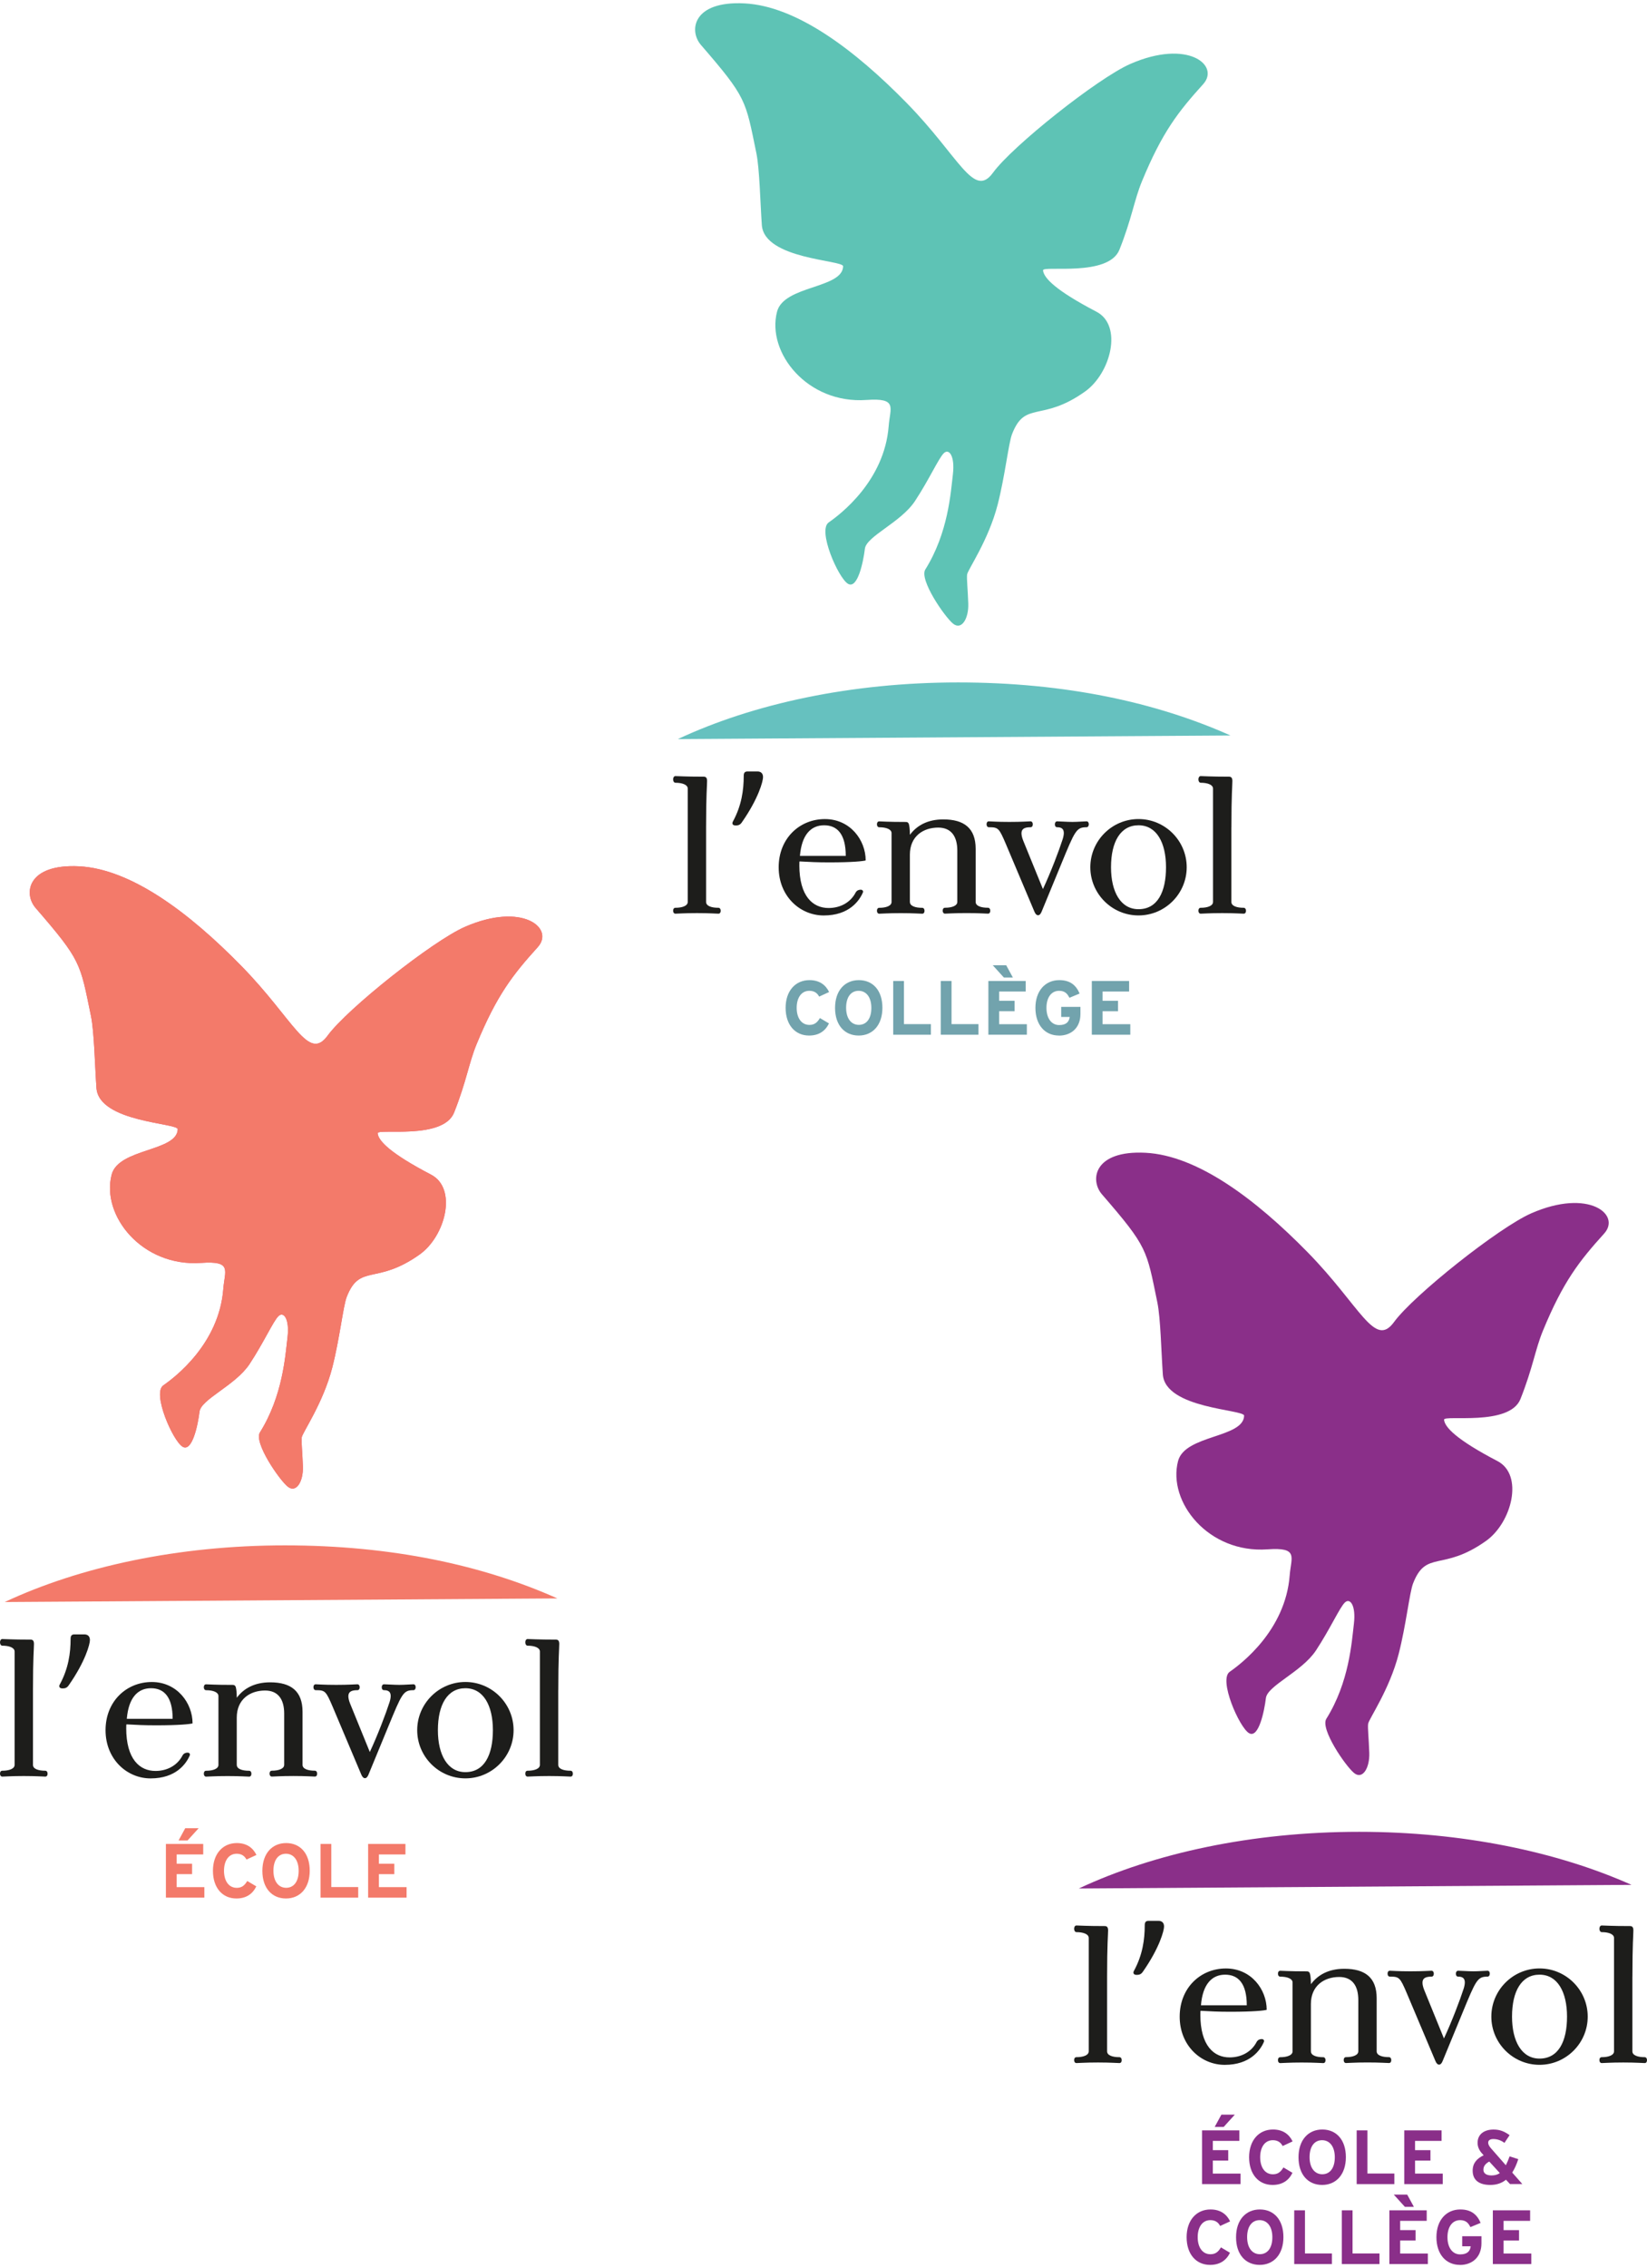 <svg width="460" height="633" viewBox="0 0 460 633" fill="none" xmlns="http://www.w3.org/2000/svg">
<path d="M248.205 118.905C247.017 134.265 234.621 143.6 231.45 145.804C228.279 148.009 234.12 161.307 236.835 162.922C239.551 164.538 241.14 156.657 241.56 153.15C241.98 149.651 251.59 145.831 255.546 139.843C259.494 133.854 262.137 127.919 263.602 126.482C265.067 125.045 266.746 127.294 266.138 132.39C265.531 137.486 264.834 148.705 258.44 158.924C256.662 161.762 263.852 172.177 266.21 174.069C268.568 175.962 270.577 172.65 270.434 168.438C270.291 164.225 269.961 161.601 270.113 160.325C270.265 159.049 276.079 150.811 278.642 140.833C280.714 132.756 281.678 123.68 282.67 121.127C286.349 111.694 290.842 117.941 303.033 109.284C310.267 104.143 313.625 90.845 306.239 86.999C294.861 81.064 291.512 77.574 291.315 75.45C291.181 73.995 309.588 77.386 312.66 69.675C316.108 61.009 316.778 55.851 318.93 50.63C324.592 36.886 329.094 31.165 336.033 23.498C340.811 18.215 331.746 10.825 315.697 17.84C306.614 21.811 282.759 40.759 277.347 48.193C271.935 55.619 267.987 43.802 253.295 28.8C238.613 13.797 222.421 1.704 207.961 0.945C193.502 0.186 192.305 8.54 195.779 12.556C208.56 27.327 208.185 27.836 211.248 42.731C212.15 47.096 212.337 56.565 212.775 62.794C213.445 72.397 235.523 72.549 235.478 74.316C235.317 80.573 218.946 79.609 217.026 86.981C214.043 98.404 225.529 112.8 242.007 111.622C250.813 110.998 248.598 113.764 248.205 118.896V118.905Z" fill="#5EC3B5"/>
<path d="M197.208 230.867V251.716C197.208 252.858 198.735 253.349 200.637 253.349C201.075 253.349 201.289 253.733 201.289 254.17C201.289 254.661 201.075 254.991 200.637 254.991C199.932 254.991 198.298 254.83 194.645 254.83C190.992 254.83 189.411 254.991 188.652 254.991C188.214 254.991 188 254.607 188 254.17C188 253.679 188.214 253.349 188.652 253.349C190.554 253.349 192.082 252.805 192.082 251.716V220.086C192.082 218.997 190.554 218.453 188.652 218.453C188.214 218.453 188 217.962 188 217.525C188 217.034 188.214 216.596 188.652 216.596C189.411 216.596 191.322 216.757 196.556 216.757C197.208 216.757 197.485 217.141 197.485 217.953C197.485 219.318 197.208 221.71 197.208 230.858V230.867Z" fill="#1D1D1B"/>
<path d="M205.433 230.376C204.834 230.376 204.558 230.109 204.558 229.725C204.558 229.564 204.611 229.395 204.718 229.234C207.112 224.825 207.719 220.523 207.719 216.552C207.719 215.793 207.934 215.302 208.755 215.302H211.586C212.408 215.302 213.114 215.74 213.114 216.882C213.114 218.024 211.863 222.817 207.228 229.457C206.737 230.216 206.192 230.385 205.433 230.385V230.376Z" fill="#1D1D1B"/>
<path d="M223.25 241.434C223.25 250.199 227.064 253.411 231.422 253.411C234.744 253.411 237.575 251.832 238.995 249.056C239.326 248.512 239.817 248.298 240.415 248.298C240.853 248.298 241.237 248.681 240.96 249.172C239.978 251.403 237.147 255.491 230.064 255.491C223.42 255.491 217.48 250.1 217.48 242.041C217.48 233.982 223.312 228.591 230.395 228.591C237.477 228.591 241.782 234.473 241.782 240.131C241.13 240.345 238.022 240.676 231.645 240.676C228.1 240.676 226.358 240.569 223.312 240.408C223.259 240.515 223.259 240.952 223.259 241.443L223.25 241.434ZM236.218 238.873C236.218 232.831 233.878 230.323 230.172 230.323C226.465 230.323 223.902 232.991 223.42 238.873H236.227H236.218Z" fill="#1D1D1B"/>
<path d="M254.135 251.725C254.135 252.867 255.662 253.358 257.564 253.358C258.002 253.358 258.216 253.742 258.216 254.179C258.216 254.67 258.002 255 257.564 255C256.859 255 255.224 254.839 251.571 254.839C247.919 254.839 246.338 255 245.579 255C245.141 255 244.927 254.616 244.927 254.179C244.927 253.688 245.141 253.358 245.579 253.358C247.481 253.358 249.008 252.813 249.008 251.725V232.509C249.008 231.421 247.481 230.876 245.579 230.876C245.141 230.876 244.927 230.492 244.927 230.055C244.927 229.564 245.141 229.234 245.579 229.234C246.338 229.234 247.758 229.395 252.992 229.395C253.643 229.395 253.867 229.778 253.974 230.591C254.081 231.242 254.135 232.17 254.135 232.982C256.037 230.421 259.038 228.681 263.45 228.681C269.282 228.681 272.497 231.135 272.497 236.9V251.707C272.497 252.849 274.024 253.34 275.927 253.34C276.364 253.34 276.579 253.724 276.579 254.161C276.579 254.652 276.364 254.982 275.927 254.982C275.221 254.982 273.587 254.822 269.934 254.822C266.281 254.822 264.7 254.982 263.941 254.982C263.503 254.982 263.289 254.598 263.289 254.161C263.289 253.67 263.503 253.34 263.941 253.34C265.843 253.34 267.371 252.796 267.371 251.707V237.391C267.371 233.366 265.629 230.965 262.03 230.965C257.886 230.965 254.126 233.357 254.126 238.534V251.707L254.135 251.725Z" fill="#1D1D1B"/>
<path d="M289.93 255.428C289.546 255.428 289.171 255.098 288.894 254.393L280.936 235.553C279.034 231.09 278.811 230.867 276.194 230.867C275.756 230.867 275.542 230.484 275.542 230.046C275.542 229.555 275.756 229.225 276.194 229.225C276.9 229.225 278.266 229.386 281.919 229.386C285.572 229.386 287.036 229.225 287.804 229.225C288.242 229.225 288.456 229.609 288.456 230.046C288.456 230.537 288.242 230.867 287.804 230.867C286.17 230.867 285.295 231.305 285.295 232.554C285.295 233.098 285.455 233.804 285.786 234.625L291.288 248.128C293.52 243.335 295.753 237.454 296.789 234.241C297.003 233.589 297.12 232.938 297.12 232.501C297.12 231.412 296.575 230.867 295.271 230.867C294.833 230.867 294.619 230.537 294.619 230.046C294.619 229.609 294.833 229.225 295.271 229.225C296.03 229.225 298.048 229.386 299.522 229.386C300.996 229.386 302.737 229.225 303.443 229.225C303.88 229.225 304.095 229.555 304.095 230.046C304.095 230.484 303.88 230.867 303.443 230.867C300.612 230.867 300.228 231.849 296.414 241.104L290.912 254.447C290.644 255.098 290.314 255.428 289.93 255.428Z" fill="#1D1D1B"/>
<path d="M331.442 242.032C331.442 249.44 325.395 255.482 317.983 255.482C310.57 255.482 304.523 249.44 304.523 242.032C304.523 234.625 310.57 228.583 317.983 228.583C325.395 228.583 331.442 234.625 331.442 242.032ZM310.302 242.032C310.302 248.949 313.026 253.742 317.983 253.742C323.27 253.742 325.663 248.949 325.663 242.032C325.663 235.116 322.993 230.323 317.983 230.323C312.972 230.323 310.302 234.892 310.302 242.032Z" fill="#1D1D1B"/>
<path d="M343.919 230.867V251.716C343.919 252.858 345.446 253.349 347.348 253.349C347.786 253.349 348 253.733 348 254.17C348 254.661 347.786 254.991 347.348 254.991C346.643 254.991 345.008 254.83 341.356 254.83C337.703 254.83 336.122 254.991 335.363 254.991C334.925 254.991 334.711 254.607 334.711 254.17C334.711 253.679 334.925 253.349 335.363 253.349C337.265 253.349 338.792 252.805 338.792 251.716V220.086C338.792 218.997 337.265 218.453 335.363 218.453C334.925 218.453 334.711 217.962 334.711 217.525C334.711 217.034 334.925 216.596 335.363 216.596C336.122 216.596 338.033 216.757 343.267 216.757C343.919 216.757 344.196 217.141 344.196 217.953C344.196 219.318 343.928 221.71 343.928 230.858L343.919 230.867Z" fill="#1D1D1B"/>
<path d="M189.312 206.27C210.381 196.408 237.719 190.456 267.602 190.456C297.486 190.456 322.93 196.007 343.677 205.262" fill="#66C1BF"/>
<path d="M228.788 278.142C228.252 277.116 227.394 276.518 226.046 276.518C223.795 276.518 222.509 278.49 222.509 281.275C222.509 284.059 223.813 286.032 226.064 286.032C227.412 286.032 228.207 285.452 229.002 284.122L231.53 285.621C230.502 287.745 228.698 289.004 225.974 289.004C222.054 289.004 219.419 286.005 219.419 281.275C219.419 276.545 222.161 273.537 226.082 273.537C228.913 273.537 230.627 274.911 231.565 276.857L228.779 278.142H228.788Z" fill="#72A3AD"/>
<path d="M239.827 289.004C235.906 289.004 233.227 286.13 233.227 281.293C233.227 276.455 235.951 273.537 239.871 273.537C243.792 273.537 246.453 276.411 246.453 281.248C246.453 286.085 243.73 289.004 239.827 289.004ZM239.809 276.518C237.71 276.518 236.317 278.214 236.317 281.248C236.317 284.283 237.772 286.023 239.871 286.023C241.97 286.023 243.363 284.327 243.363 281.293C243.363 278.258 241.908 276.518 239.809 276.518Z" fill="#72A3AD"/>
<path d="M249.471 288.772V273.778H252.472V285.818H259.992V288.772H249.462H249.471Z" fill="#72A3AD"/>
<path d="M262.761 288.772V273.778H265.762V285.818H273.282V288.772H262.752H262.761Z" fill="#72A3AD"/>
<path d="M276.051 288.772V273.778H286.473V276.714H279.061V279.302H283.365V282.212H279.061V285.835H286.795V288.772H276.06H276.051ZM280.382 272.814L277.274 269.387H281.025L282.892 272.814H280.382Z" fill="#72A3AD"/>
<path d="M295.744 289.004C291.823 289.004 289.188 286.005 289.188 281.275C289.188 276.545 291.93 273.537 295.851 273.537C298.914 273.537 300.549 274.974 301.531 277.285L298.682 278.464C298.128 277.348 297.441 276.518 295.806 276.518C293.556 276.518 292.27 278.49 292.27 281.275C292.27 284.059 293.574 286.076 295.824 286.076C297.878 286.076 298.593 285.113 298.763 283.81H296.387V281.007H301.763V282.98C301.763 286.835 299.209 289.022 295.735 289.022L295.744 289.004Z" fill="#72A3AD"/>
<path d="M304.942 288.772V273.778H315.356V276.714H307.943V279.303H312.257V282.212H307.943V285.836H315.686V288.772H304.951H304.942Z" fill="#72A3AD"/>
<path d="M62.366 359.736C61.178 375.095 48.782 384.431 45.611 386.635C42.441 388.84 48.282 402.138 50.997 403.753C53.712 405.369 55.301 397.488 55.721 393.98C56.141 390.482 65.751 386.662 69.707 380.673C73.655 374.685 76.299 368.75 77.763 367.313C79.228 365.876 80.907 368.125 80.3 373.221C79.692 378.317 78.996 389.536 72.601 399.755C70.824 402.593 78.013 413.008 80.371 414.9C82.729 416.792 84.738 413.481 84.595 409.269C84.453 405.056 84.122 402.432 84.274 401.156C84.426 399.88 90.24 391.642 92.803 381.664C94.875 373.587 95.84 364.511 96.831 361.958C100.511 352.525 105.003 358.772 117.194 350.115C124.428 344.974 127.786 331.676 120.4 327.829C109.022 321.894 105.673 318.405 105.476 316.281C105.342 314.826 123.749 318.217 126.822 310.506C130.269 301.84 130.939 296.682 133.091 291.461C138.754 277.716 143.255 271.996 150.194 264.329C154.972 259.046 145.907 251.656 129.858 258.671C120.775 262.642 96.92 281.59 91.508 289.024C86.096 296.45 82.148 284.633 67.457 269.63C52.783 254.628 36.582 242.535 22.131 241.776C7.672 241.026 6.466 249.371 9.94 253.387C22.721 268.158 22.346 268.667 25.409 283.562C26.311 287.926 26.499 297.396 26.936 303.625C27.606 313.228 49.684 313.38 49.639 315.147C49.478 321.404 33.108 320.44 31.188 327.812C28.204 339.235 39.69 353.631 56.168 352.453C64.974 351.828 62.759 354.595 62.366 359.727V359.736Z" fill="#EA5178"/>
<path d="M62.366 359.736C61.178 375.095 48.782 384.431 45.611 386.635C42.441 388.84 48.282 402.138 50.997 403.753C53.712 405.369 55.301 397.488 55.721 393.98C56.141 390.482 65.751 386.662 69.707 380.673C73.655 374.685 76.299 368.75 77.763 367.313C79.228 365.876 80.907 368.125 80.3 373.221C79.692 378.317 78.996 389.536 72.601 399.755C70.824 402.593 78.013 413.008 80.371 414.9C82.729 416.792 84.738 413.481 84.595 409.269C84.453 405.056 84.122 402.432 84.274 401.156C84.426 399.88 90.24 391.642 92.803 381.664C94.875 373.587 95.84 364.511 96.831 361.958C100.511 352.525 105.003 358.772 117.194 350.115C124.428 344.974 127.786 331.676 120.4 327.829C109.022 321.894 105.673 318.405 105.476 316.281C105.342 314.826 123.749 318.217 126.822 310.506C130.269 301.84 130.939 296.682 133.091 291.461C138.754 277.716 143.255 271.996 150.194 264.329C154.972 259.046 145.907 251.656 129.858 258.671C120.775 262.642 96.92 281.59 91.508 289.024C86.096 296.45 82.148 284.633 67.457 269.63C52.783 254.628 36.582 242.535 22.131 241.776C7.672 241.026 6.466 249.371 9.94 253.387C22.721 268.158 22.346 268.667 25.409 283.562C26.311 287.926 26.499 297.396 26.936 303.625C27.606 313.228 49.684 313.38 49.639 315.147C49.478 321.404 33.108 320.44 31.188 327.812C28.204 339.235 39.69 353.631 56.168 352.453C64.974 351.828 62.759 354.595 62.366 359.727V359.736Z" fill="#F37A6A"/>
<path d="M9.208 471.698V492.547C9.208 493.689 10.735 494.18 12.637 494.18C13.075 494.18 13.29 494.564 13.29 495.001C13.29 495.492 13.075 495.822 12.637 495.822C11.932 495.822 10.297 495.661 6.645 495.661C2.992 495.661 1.411 495.822 0.652 495.822C0.214 495.822 0 495.438 0 495.001C0 494.51 0.214 494.18 0.652 494.18C2.563 494.18 4.082 493.635 4.082 492.547V460.917C4.082 459.828 2.554 459.284 0.652 459.284C0.214 459.284 0 458.793 0 458.355C0 457.865 0.214 457.427 0.652 457.427C1.411 457.427 3.322 457.588 8.556 457.588C9.208 457.588 9.485 457.972 9.485 458.784C9.485 460.149 9.208 462.541 9.208 471.689V471.698Z" fill="#1D1D1B"/>
<path d="M17.433 471.207C16.834 471.207 16.558 470.939 16.558 470.556C16.558 470.395 16.611 470.225 16.718 470.065C19.112 465.656 19.719 461.354 19.719 457.383C19.719 456.624 19.934 456.133 20.755 456.133H23.586C24.408 456.133 25.114 456.57 25.114 457.713C25.114 458.855 23.863 463.648 19.228 470.288C18.737 471.047 18.192 471.216 17.433 471.216V471.207Z" fill="#1D1D1B"/>
<path d="M35.25 482.265C35.25 491.029 39.063 494.242 43.422 494.242C46.744 494.242 49.575 492.663 50.995 489.887C51.326 489.343 51.817 489.128 52.416 489.128C52.853 489.128 53.237 489.512 52.96 490.003C51.978 492.234 49.147 496.322 42.064 496.322C35.42 496.322 29.48 490.931 29.48 482.872C29.48 474.813 35.312 469.422 42.395 469.422C49.477 469.422 53.782 475.304 53.782 480.962C53.13 481.176 50.022 481.507 43.645 481.507C40.099 481.507 38.358 481.399 35.312 481.239C35.259 481.346 35.259 481.783 35.259 482.274L35.25 482.265ZM48.218 479.704C48.218 473.662 45.878 471.154 42.172 471.154C38.465 471.154 35.902 473.822 35.42 479.704H48.227H48.218Z" fill="#1D1D1B"/>
<path d="M66.135 492.555C66.135 493.698 67.662 494.189 69.564 494.189C70.002 494.189 70.216 494.572 70.216 495.01C70.216 495.501 70.002 495.831 69.564 495.831C68.859 495.831 67.224 495.67 63.572 495.67C59.919 495.67 58.338 495.831 57.579 495.831C57.141 495.831 56.927 495.447 56.927 495.01C56.927 494.519 57.141 494.189 57.579 494.189C59.481 494.189 61.008 493.644 61.008 492.555V473.34C61.008 472.251 59.481 471.707 57.579 471.707C57.141 471.707 56.927 471.323 56.927 470.886C56.927 470.395 57.141 470.065 57.579 470.065C58.338 470.065 59.758 470.225 64.992 470.225C65.644 470.225 65.867 470.609 65.974 471.421C66.081 472.073 66.135 473.001 66.135 473.813C68.037 471.252 71.038 469.511 75.45 469.511C81.282 469.511 84.497 471.966 84.497 477.731V492.538C84.497 493.68 86.024 494.171 87.927 494.171C88.364 494.171 88.579 494.555 88.579 494.992C88.579 495.483 88.364 495.813 87.927 495.813C87.221 495.813 85.587 495.652 81.934 495.652C78.281 495.652 76.7 495.813 75.941 495.813C75.503 495.813 75.289 495.429 75.289 494.992C75.289 494.501 75.503 494.171 75.941 494.171C77.843 494.171 79.371 493.626 79.371 492.538V478.222C79.371 474.197 77.629 471.796 74.03 471.796C69.886 471.796 66.126 474.188 66.126 479.365V492.538L66.135 492.555Z" fill="#1D1D1B"/>
<path d="M101.93 496.259C101.546 496.259 101.171 495.929 100.894 495.224L92.936 476.384C91.034 471.921 90.811 471.698 88.194 471.698C87.756 471.698 87.542 471.314 87.542 470.877C87.542 470.386 87.756 470.056 88.194 470.056C88.9 470.056 90.266 470.217 93.919 470.217C97.572 470.217 99.036 470.056 99.804 470.056C100.242 470.056 100.456 470.44 100.456 470.877C100.456 471.368 100.242 471.698 99.804 471.698C98.17 471.698 97.295 472.135 97.295 473.385C97.295 473.929 97.456 474.634 97.786 475.455L103.288 488.959C105.52 484.166 107.753 478.285 108.789 475.072C109.003 474.42 109.12 473.769 109.12 473.331C109.12 472.242 108.575 471.698 107.271 471.698C106.833 471.698 106.619 471.368 106.619 470.877C106.619 470.44 106.833 470.056 107.271 470.056C108.03 470.056 110.048 470.217 111.522 470.217C112.996 470.217 114.737 470.056 115.443 470.056C115.88 470.056 116.095 470.386 116.095 470.877C116.095 471.314 115.88 471.698 115.443 471.698C112.612 471.698 112.228 472.68 108.414 481.935L102.912 495.278C102.644 495.929 102.314 496.259 101.93 496.259Z" fill="#1D1D1B"/>
<path d="M143.442 482.863C143.442 490.271 137.395 496.313 129.983 496.313C122.57 496.313 116.523 490.271 116.523 482.863C116.523 475.455 122.57 469.413 129.983 469.413C137.395 469.413 143.442 475.455 143.442 482.863ZM122.302 482.863C122.302 489.78 125.026 494.572 129.983 494.572C135.27 494.572 137.663 489.78 137.663 482.863C137.663 475.946 134.993 471.154 129.983 471.154C124.972 471.154 122.302 475.723 122.302 482.863Z" fill="#1D1D1B"/>
<path d="M155.919 471.698V492.547C155.919 493.689 157.446 494.18 159.348 494.18C159.786 494.18 160 494.564 160 495.001C160 495.492 159.786 495.822 159.348 495.822C158.643 495.822 157.008 495.661 153.356 495.661C149.703 495.661 148.122 495.822 147.363 495.822C146.925 495.822 146.711 495.438 146.711 495.001C146.711 494.51 146.925 494.18 147.363 494.18C149.265 494.18 150.792 493.635 150.792 492.547V460.917C150.792 459.828 149.265 459.284 147.363 459.284C146.925 459.284 146.711 458.793 146.711 458.355C146.711 457.865 146.925 457.427 147.363 457.427C148.122 457.427 150.033 457.588 155.267 457.588C155.919 457.588 156.196 457.972 156.196 458.784C156.196 460.149 155.928 462.541 155.928 471.689L155.919 471.698Z" fill="#1D1D1B"/>
<path d="M1.312 447.101C22.381 437.239 49.719 431.286 79.602 431.286C109.486 431.286 134.93 436.838 155.677 446.093" fill="#F37A6A"/>
<path d="M46.335 529.603V514.609H56.758V517.545H49.345V520.133H53.65V523.043H49.345V526.666H57.079V529.603H46.344H46.335ZM52.381 513.645H49.872L51.738 510.218H55.489L52.381 513.645Z" fill="#F37A6A"/>
<path d="M68.842 518.973C68.306 517.947 67.449 517.349 66.1 517.349C63.85 517.349 62.564 519.321 62.564 522.106C62.564 524.89 63.868 526.863 66.118 526.863C67.467 526.863 68.262 526.283 69.057 524.953L71.584 526.452C70.557 528.576 68.753 529.835 66.029 529.835C62.108 529.835 59.474 526.836 59.474 522.106C59.474 517.376 62.215 514.368 66.136 514.368C68.967 514.368 70.682 515.742 71.62 517.688L68.833 518.973H68.842Z" fill="#F37A6A"/>
<path d="M79.879 529.835C75.959 529.835 73.279 526.961 73.279 522.124C73.279 517.286 76.003 514.368 79.924 514.368C83.845 514.368 86.506 517.242 86.506 522.079C86.506 526.916 83.782 529.835 79.879 529.835ZM79.862 517.349C77.763 517.349 76.37 519.044 76.37 522.079C76.37 525.113 77.825 526.854 79.924 526.854C82.023 526.854 83.416 525.158 83.416 522.124C83.416 519.089 81.96 517.349 79.862 517.349Z" fill="#F37A6A"/>
<path d="M89.525 529.603V514.609H92.526V526.648H100.046V529.603H89.517H89.525Z" fill="#F37A6A"/>
<path d="M102.815 529.603V514.609H113.238V517.545H105.825V520.133H110.13V523.043H105.825V526.666H113.56V529.603H102.824H102.815Z" fill="#F37A6A"/>
<path d="M309.208 551.642V572.49C309.208 573.633 310.735 574.123 312.637 574.123C313.075 574.123 313.289 574.507 313.289 574.944C313.289 575.435 313.075 575.766 312.637 575.766C311.932 575.766 310.298 575.605 306.645 575.605C302.992 575.605 301.411 575.766 300.652 575.766C300.214 575.766 300 575.382 300 574.944C300 574.454 300.214 574.123 300.652 574.123C302.554 574.123 304.081 573.579 304.081 572.49V540.861C304.081 539.772 302.554 539.227 300.652 539.227C300.214 539.227 300 538.736 300 538.299C300 537.808 300.214 537.371 300.652 537.371C301.411 537.371 303.322 537.532 308.556 537.532C309.208 537.532 309.485 537.915 309.485 538.727C309.485 540.093 309.208 542.485 309.208 551.633V551.642Z" fill="#1D1D1B"/>
<path d="M317.434 551.151C316.835 551.151 316.559 550.883 316.559 550.499C316.559 550.339 316.612 550.169 316.719 550.008C319.113 545.6 319.72 541.298 319.72 537.326C319.72 536.568 319.935 536.077 320.756 536.077H323.587C324.409 536.077 325.115 536.514 325.115 537.656C325.115 538.799 323.864 543.591 319.229 550.232C318.738 550.99 318.193 551.16 317.434 551.16V551.151Z" fill="#1D1D1B"/>
<path d="M335.251 562.209C335.251 570.973 339.064 574.186 343.423 574.186C346.745 574.186 349.576 572.606 350.996 569.831C351.327 569.286 351.818 569.072 352.416 569.072C352.854 569.072 353.238 569.456 352.961 569.947C351.979 572.178 349.148 576.265 342.065 576.265C335.421 576.265 329.481 570.875 329.481 562.816C329.481 554.756 335.313 549.366 342.396 549.366C349.478 549.366 353.783 555.247 353.783 560.906C353.131 561.12 350.023 561.45 343.646 561.45C340.1 561.45 338.359 561.343 335.313 561.182C335.26 561.289 335.26 561.727 335.26 562.218L335.251 562.209ZM348.219 559.647C348.219 553.605 345.879 551.097 342.172 551.097C338.466 551.097 335.903 553.766 335.421 559.647H348.228H348.219Z" fill="#1D1D1B"/>
<path d="M366.135 572.499C366.135 573.641 367.662 574.132 369.564 574.132C370.002 574.132 370.216 574.516 370.216 574.953C370.216 575.444 370.002 575.774 369.564 575.774C368.859 575.774 367.224 575.614 363.571 575.614C359.919 575.614 358.338 575.774 357.579 575.774C357.141 575.774 356.927 575.391 356.927 574.953C356.927 574.462 357.141 574.132 357.579 574.132C359.481 574.132 361.008 573.588 361.008 572.499V553.284C361.008 552.195 359.481 551.651 357.579 551.651C357.141 551.651 356.927 551.267 356.927 550.83C356.927 550.339 357.141 550.008 357.579 550.008C358.338 550.008 359.758 550.169 364.992 550.169C365.643 550.169 365.867 550.553 365.974 551.365C366.081 552.016 366.135 552.945 366.135 553.757C368.037 551.195 371.038 549.455 375.45 549.455C381.282 549.455 384.497 551.909 384.497 557.675V572.481C384.497 573.624 386.024 574.114 387.926 574.114C388.364 574.114 388.578 574.498 388.578 574.935C388.578 575.426 388.364 575.757 387.926 575.757C387.221 575.757 385.587 575.596 381.934 575.596C378.281 575.596 376.7 575.757 375.941 575.757C375.503 575.757 375.289 575.373 375.289 574.935C375.289 574.445 375.503 574.114 375.941 574.114C377.843 574.114 379.371 573.57 379.371 572.481V558.166C379.371 554.141 377.629 551.74 374.03 551.74C369.886 551.74 366.126 554.132 366.126 559.308V572.481L366.135 572.499Z" fill="#1D1D1B"/>
<path d="M401.93 576.203C401.546 576.203 401.171 575.873 400.894 575.168L392.936 556.327C391.034 551.865 390.811 551.642 388.194 551.642C387.756 551.642 387.542 551.258 387.542 550.821C387.542 550.33 387.756 549.999 388.194 549.999C388.9 549.999 390.266 550.16 393.919 550.16C397.572 550.16 399.036 549.999 399.804 549.999C400.242 549.999 400.456 550.383 400.456 550.821C400.456 551.311 400.242 551.642 399.804 551.642C398.17 551.642 397.295 552.079 397.295 553.328C397.295 553.873 397.455 554.578 397.786 555.399L403.287 568.902C405.52 564.11 407.753 558.228 408.789 555.015C409.003 554.364 409.119 553.712 409.119 553.275C409.119 552.186 408.575 551.642 407.271 551.642C406.833 551.642 406.619 551.311 406.619 550.821C406.619 550.383 406.833 549.999 407.271 549.999C408.03 549.999 410.048 550.16 411.522 550.16C412.996 550.16 414.737 549.999 415.443 549.999C415.88 549.999 416.095 550.33 416.095 550.821C416.095 551.258 415.88 551.642 415.443 551.642C412.611 551.642 412.227 552.623 408.414 561.878L402.912 575.221C402.644 575.873 402.314 576.203 401.93 576.203Z" fill="#1D1D1B"/>
<path d="M443.442 562.807C443.442 570.214 437.396 576.256 429.983 576.256C422.57 576.256 416.524 570.214 416.524 562.807C416.524 555.399 422.57 549.357 429.983 549.357C437.396 549.357 443.442 555.399 443.442 562.807ZM422.302 562.807C422.302 569.723 425.026 574.516 429.983 574.516C435.27 574.516 437.664 569.723 437.664 562.807C437.664 555.89 434.993 551.097 429.983 551.097C424.973 551.097 422.302 555.667 422.302 562.807Z" fill="#1D1D1B"/>
<path d="M455.918 551.642V572.49C455.918 573.633 457.446 574.123 459.348 574.123C459.786 574.123 460 574.507 460 574.944C460 575.435 459.786 575.766 459.348 575.766C458.642 575.766 457.008 575.605 453.355 575.605C449.702 575.605 448.122 575.766 447.362 575.766C446.925 575.766 446.71 575.382 446.71 574.944C446.71 574.454 446.925 574.123 447.362 574.123C449.265 574.123 450.792 573.579 450.792 572.49V540.861C450.792 539.772 449.265 539.227 447.362 539.227C446.925 539.227 446.71 538.736 446.71 538.299C446.71 537.808 446.925 537.371 447.362 537.371C448.122 537.371 450.033 537.532 455.266 537.532C455.918 537.532 456.195 537.915 456.195 538.727C456.195 540.093 455.927 542.485 455.927 551.633L455.918 551.642Z" fill="#1D1D1B"/>
<path d="M323.247 363.506C324.149 367.87 324.337 377.34 324.774 383.569C325.444 393.172 347.522 393.324 347.477 395.091C347.316 401.348 330.946 400.384 329.026 407.756C326.043 419.179 337.528 433.575 354.006 432.397C362.812 431.772 360.597 434.539 360.204 439.671C359.016 455.03 346.62 464.366 343.449 466.57C340.279 468.775 346.12 482.073 348.835 483.688C351.55 485.303 353.139 477.423 353.559 473.915C353.979 470.417 363.589 466.597 367.545 460.608C371.493 454.62 374.136 448.685 375.601 447.248C377.066 445.811 378.745 448.06 378.138 453.156C377.53 458.252 376.834 469.471 370.439 479.69C368.662 482.528 375.851 492.943 378.209 494.835C380.567 496.736 382.576 493.416 382.433 489.204C382.29 484.991 381.96 482.367 382.112 481.091C382.264 479.815 388.078 471.577 390.641 461.599C392.713 453.522 393.678 444.446 394.669 441.893C398.349 432.46 402.841 438.707 415.032 430.05C422.266 424.909 425.624 411.611 418.238 407.764C406.86 401.829 403.511 398.34 403.314 396.216C403.18 394.761 421.587 398.152 424.659 390.441C428.107 381.775 428.777 376.617 430.929 371.396C436.591 357.652 441.093 351.931 448.032 344.264C452.81 338.981 443.745 331.591 427.696 338.606C418.613 342.578 394.758 361.525 389.346 368.959C383.934 376.394 379.986 364.568 365.295 349.566C350.612 334.572 334.42 322.479 319.961 321.72C305.51 320.971 304.304 329.315 307.779 333.331C320.559 348.102 320.184 348.611 323.247 363.506Z" fill="#8A2F89"/>
<path d="M379.602 511.23C349.719 511.23 322.372 517.183 301.312 527.045L455.686 526.036C434.939 516.781 408.458 511.23 379.611 511.23H379.602Z" fill="#8A2F89"/>
<path d="M335.724 609.546V594.552H346.147V597.489H338.734V600.077H343.039V602.986H338.734V606.61H346.468V609.546H335.733H335.724ZM341.77 593.588H339.261L341.127 590.161H344.878L341.77 593.588Z" fill="#8A2F89"/>
<path d="M358.239 598.917C357.703 597.89 356.846 597.292 355.497 597.292C353.247 597.292 351.961 599.265 351.961 602.049C351.961 604.834 353.265 606.806 355.515 606.806C356.864 606.806 357.659 606.226 358.454 604.896L360.981 606.396C359.954 608.52 358.15 609.778 355.426 609.778C351.505 609.778 348.871 606.779 348.871 602.049C348.871 597.319 351.612 594.311 355.533 594.311C358.364 594.311 360.079 595.686 361.017 597.631L358.23 598.917H358.239Z" fill="#8A2F89"/>
<path d="M369.269 609.778C365.349 609.778 362.669 606.904 362.669 602.067C362.669 597.23 365.393 594.311 369.314 594.311C373.235 594.311 375.896 597.185 375.896 602.022C375.896 606.86 373.172 609.778 369.269 609.778ZM369.252 597.292C367.153 597.292 365.76 598.988 365.76 602.022C365.76 605.057 367.215 606.797 369.314 606.797C371.413 606.797 372.806 605.101 372.806 602.067C372.806 599.033 371.35 597.292 369.252 597.292Z" fill="#8A2F89"/>
<path d="M378.915 609.546V594.552H381.916V606.592H389.435V609.546H378.906H378.915Z" fill="#8A2F89"/>
<path d="M392.204 609.546V594.552H402.627V597.489H395.214V600.077H399.519V602.986H395.214V606.61H402.948V609.546H392.213H392.204Z" fill="#8A2F89"/>
<path d="M421.748 609.546L420.614 608.323C419.435 609.287 417.997 609.778 416.238 609.778C413.174 609.778 411.308 608.493 411.308 605.798C411.308 603.7 412.469 602.433 414.371 601.496L413.987 601.067C413.192 600.193 412.683 599.229 412.683 598.024C412.683 595.579 414.612 594.32 417.14 594.32C418.979 594.32 420.185 594.874 421.623 595.882L420.185 598.042C419.203 597.292 418.131 596.971 417.059 596.971C416.184 596.971 415.648 597.337 415.648 597.953C415.648 598.569 415.97 599.024 416.443 599.577L420.578 604.289C420.917 603.602 421.266 602.79 421.632 601.808L424.052 602.576C423.579 604.031 423.025 605.298 422.355 606.324L425.186 609.537H421.757L421.748 609.546ZM415.961 603.245C414.782 603.87 414.308 604.637 414.308 605.539C414.308 606.503 415.077 607.127 416.577 607.127C417.497 607.127 418.274 606.913 418.89 606.467L415.952 603.254L415.961 603.245Z" fill="#8A2F89"/>
<path d="M340.788 621.229C340.252 620.202 339.395 619.604 338.046 619.604C335.796 619.604 334.51 621.577 334.51 624.361C334.51 627.146 335.814 629.118 338.064 629.118C339.413 629.118 340.208 628.538 341.002 627.208L343.53 628.708C342.503 630.832 340.699 632.09 337.975 632.09C334.054 632.09 331.419 629.091 331.419 624.361C331.419 619.631 334.161 616.623 338.082 616.623C340.913 616.623 342.628 617.998 343.566 619.943L340.779 621.229H340.788Z" fill="#8A2F89"/>
<path d="M351.827 632.09C347.906 632.09 345.227 629.216 345.227 624.379C345.227 619.542 347.951 616.623 351.871 616.623C355.792 616.623 358.453 619.497 358.453 624.334C358.453 629.172 355.729 632.09 351.827 632.09ZM351.809 619.604C349.71 619.604 348.317 621.3 348.317 624.334C348.317 627.369 349.772 629.109 351.871 629.109C353.97 629.109 355.363 627.414 355.363 624.379C355.363 621.345 353.908 619.604 351.809 619.604Z" fill="#8A2F89"/>
<path d="M361.472 631.858V616.864H364.473V628.904H371.993V631.858H361.463H361.472Z" fill="#8A2F89"/>
<path d="M374.761 631.858V616.864H377.762V628.904H385.282V631.858H374.752H374.761Z" fill="#8A2F89"/>
<path d="M388.051 631.858V616.864H398.474V619.801H391.061V622.389H395.366V625.298H391.061V628.922H398.795V631.858H388.06H388.051ZM392.383 615.901L389.275 612.473H393.026L394.892 615.901H392.383Z" fill="#8A2F89"/>
<path d="M407.744 632.09C403.823 632.09 401.188 629.091 401.188 624.361C401.188 619.631 403.93 616.623 407.851 616.623C410.914 616.623 412.549 618.06 413.531 620.372L410.682 621.55C410.128 620.434 409.441 619.604 407.806 619.604C405.556 619.604 404.27 621.577 404.27 624.361C404.27 627.146 405.574 629.163 407.824 629.163C409.878 629.163 410.593 628.199 410.763 626.896H408.387V624.093H413.763V626.066C413.763 629.921 411.209 632.108 407.735 632.108L407.744 632.09Z" fill="#8A2F89"/>
<path d="M416.943 631.858V616.864H427.356V619.801H419.944V622.389H424.257V625.298H419.944V628.922H427.687V631.858H416.952H416.943Z" fill="#8A2F89"/>
</svg>
